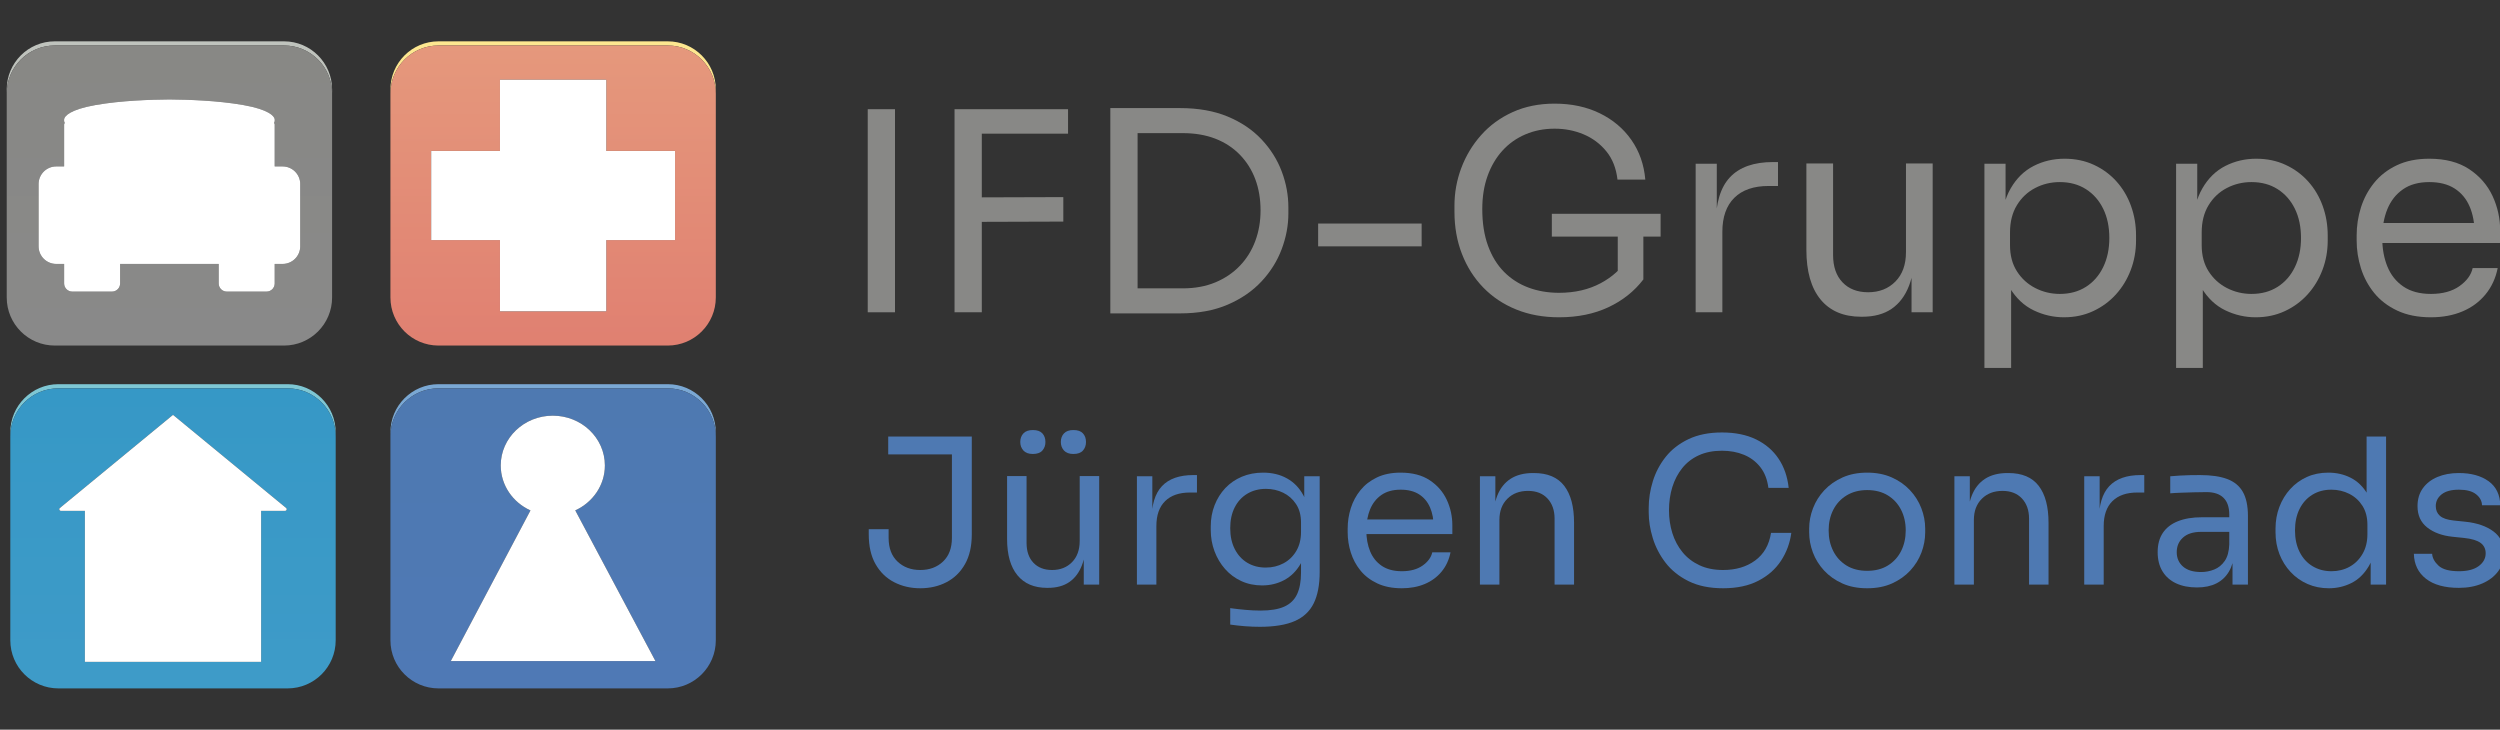 <?xml version="1.0" encoding="UTF-8" standalone="no"?>
<!DOCTYPE svg PUBLIC "-//W3C//DTD SVG 1.1//EN" "http://www.w3.org/Graphics/SVG/1.1/DTD/svg11.dtd">
<svg width="100%" height="100%" viewBox="0 0 7517 2194" version="1.1" xmlns="http://www.w3.org/2000/svg" xmlns:xlink="http://www.w3.org/1999/xlink" xml:space="preserve" xmlns:serif="http://www.serif.com/" style="fill-rule:evenodd;clip-rule:evenodd;stroke-linejoin:round;stroke-miterlimit:2;">
    <rect x="0" y="0" width="7517" height="2194" fill="#333333" stroke="none"/>
    <g transform="matrix(4.167,0,0,4.167,0,125)">
        <g transform="matrix(1,0,0,1,4.85,-0.174)">
            <path d="M202.679,247.386L37.288,247.386C18.126,247.386 2.592,262.92 2.592,282.082L2.592,285.082C2.592,265.92 18.126,250.386 37.288,250.386L202.679,250.386C221.841,250.386 237.375,265.92 237.375,285.082L237.375,282.082C237.375,262.92 221.841,247.386 202.679,247.386Z" style="fill:rgb(126,199,212);fill-rule:nonzero;"/>
            <path d="M476.962,247.386L311.571,247.386C292.409,247.386 276.875,262.92 276.875,282.082L276.875,285.082C276.875,265.92 292.409,250.386 311.571,250.386L476.962,250.386C496.124,250.386 511.658,265.92 511.658,285.082L511.658,282.082C511.658,262.92 496.124,247.386 476.962,247.386Z" style="fill:rgb(122,168,212);fill-rule:nonzero;"/>
            <path d="M34.696,3L200.087,3C219.249,3 234.783,18.534 234.783,37.696L234.783,34.696C234.783,15.534 219.249,0 200.087,0L34.696,0C15.534,0 0,15.534 0,34.696L0,37.696C0,18.534 15.534,3 34.696,3Z" style="fill:rgb(191,195,189);fill-rule:nonzero;"/>
            <path d="M311.571,3L476.962,3C496.124,3 511.658,18.534 511.658,37.696L511.658,34.696C511.658,15.534 496.124,0 476.962,0L311.571,0C292.409,0 276.875,15.534 276.875,34.696L276.875,37.696C276.875,18.534 292.409,3 311.571,3Z" style="fill:rgb(253,231,144);fill-rule:nonzero;"/>
            <path d="M202.679,250.386L37.288,250.386C18.126,250.386 2.592,265.92 2.592,285.082L2.592,432.212C2.592,451.374 18.126,466.908 37.288,466.908L202.679,466.908C221.841,466.908 237.375,451.374 237.375,432.212L237.375,285.082C237.375,265.92 221.841,250.386 202.679,250.386ZM38.331,336.749L119.984,269.527L201.637,336.749C202.47,337.435 201.985,338.788 200.905,338.788L183.571,338.788L183.571,447.766L56.397,447.766L56.397,338.788L39.062,338.788C37.982,338.788 37.497,337.435 38.331,336.749Z" style="fill:url(#_Linear1);fill-rule:nonzero;"/>
            <path d="M476.962,250.386L311.571,250.386C292.409,250.386 276.875,265.92 276.875,285.082L276.875,432.212C276.875,451.374 292.409,466.908 311.571,466.908L476.962,466.908C496.124,466.908 511.658,451.374 511.658,432.212L511.658,285.082C511.658,265.92 496.124,250.386 476.962,250.386ZM356.473,306.033C356.473,286.195 373.293,270.114 394.042,270.114C414.791,270.114 431.611,286.195 431.611,306.033C431.611,320.328 422.876,332.67 410.231,338.452L468.092,447.179L320.44,447.179L377.933,338.487C365.246,332.72 356.473,320.357 356.473,306.033Z" style="fill:url(#_Linear2);fill-rule:nonzero;"/>
            <path d="M34.696,219.522L200.087,219.522C219.249,219.522 234.783,203.988 234.783,184.826L234.783,37.696C234.783,18.534 219.249,3 200.087,3L34.696,3C15.534,3 0,18.534 0,37.696L0,184.826C0,203.988 15.534,219.522 34.696,219.522ZM22.989,102.978C22.989,95.955 28.697,90.261 35.737,90.261L41.425,90.261L41.425,59.935C41.425,59.522 41.63,59.169 41.93,58.93C41.669,58.562 41.237,57.705 41.425,56.185C41.686,54.065 45.478,49.239 64.045,45.978C82.611,42.717 103.663,42.065 117.391,41.935C131.12,42.065 152.172,42.717 170.738,45.978C189.305,49.239 193.096,54.065 193.358,56.185C193.545,57.705 193.113,58.562 192.853,58.93C193.153,59.169 193.358,59.522 193.358,59.935L193.358,90.261L199.045,90.261C206.086,90.261 211.793,95.955 211.793,102.978L211.793,147.913C211.793,154.937 206.086,160.63 199.045,160.63L193.358,160.63L193.358,174.717C193.358,177.959 190.723,180.587 187.474,180.587L158.84,180.587C155.59,180.587 152.956,177.959 152.956,174.717L152.956,160.63L81.827,160.63L81.827,174.717C81.827,177.959 79.192,180.587 75.943,180.587L47.309,180.587C44.059,180.587 41.425,177.959 41.425,174.717L41.425,160.63L35.737,160.63C28.697,160.63 22.989,154.937 22.989,147.913L22.989,102.978Z" style="fill:url(#_Linear3);fill-rule:nonzero;"/>
            <path d="M311.571,219.522L476.962,219.522C496.124,219.522 511.658,203.988 511.658,184.826L511.658,37.696C511.658,18.534 496.124,3 476.962,3L311.571,3C292.409,3 276.875,18.534 276.875,37.696L276.875,184.826C276.875,203.988 292.409,219.522 311.571,219.522ZM306.288,79.109L355.918,79.109L355.918,27.717L432.614,27.717L432.614,79.109L482.244,79.109L482.244,143.413L432.614,143.413L432.614,194.804L355.918,194.804L355.918,143.413L306.288,143.413L306.288,79.109Z" style="fill:url(#_Linear4);fill-rule:nonzero;"/>
            <g>
                <path d="M355.918,194.804L432.614,194.804L432.614,143.413L482.244,143.413L482.244,79.109L432.614,79.109L432.614,27.717L355.918,27.717L355.918,79.109L306.288,79.109L306.288,143.413L355.918,143.413L355.918,194.804Z" style="fill:white;fill-rule:nonzero;"/>
                <path d="M468.092,447.179L410.231,338.452C422.876,332.67 431.611,320.328 431.611,306.033C431.611,286.195 414.791,270.114 394.042,270.114C373.293,270.114 356.473,286.195 356.473,306.033C356.473,320.357 365.246,332.72 377.933,338.487L320.44,447.179L468.092,447.179L468.092,447.179Z" style="fill:white;fill-rule:nonzero;"/>
                <path d="M39.062,338.788L56.397,338.788L56.397,447.766L183.571,447.766L183.571,338.788L200.905,338.788C201.985,338.788 202.47,337.435 201.637,336.749L119.984,269.527L38.331,336.749C37.497,337.435 37.982,338.788 39.062,338.788Z" style="fill:white;fill-rule:nonzero;"/>
                <path d="M35.737,160.63L41.425,160.63L41.425,174.717C41.425,177.959 44.059,180.587 47.309,180.587L75.943,180.587C79.192,180.587 81.827,177.959 81.827,174.717L81.827,160.63L152.956,160.63L152.956,174.717C152.956,177.959 155.59,180.587 158.84,180.587L187.474,180.587C190.723,180.587 193.358,177.959 193.358,174.717L193.358,160.63L199.045,160.63C206.086,160.63 211.793,154.937 211.793,147.913L211.793,102.978C211.793,95.955 206.086,90.261 199.045,90.261L193.358,90.261L193.358,59.935C193.358,59.522 193.153,59.169 192.853,58.93C193.113,58.562 193.545,57.705 193.358,56.185C193.096,54.065 189.305,49.239 170.738,45.978C152.172,42.717 131.12,42.065 117.391,41.935C103.663,42.065 82.611,42.717 64.045,45.978C45.478,49.239 41.686,54.065 41.425,56.185C41.237,57.705 41.669,58.562 41.93,58.93C41.63,59.169 41.425,59.522 41.425,59.935L41.425,90.261L35.737,90.261C28.697,90.261 22.989,95.955 22.989,102.978L22.989,147.913C22.989,154.937 28.697,160.63 35.737,160.63Z" style="fill:white;fill-rule:nonzero;"/>
            </g>
        </g>
        <g transform="matrix(0.24,0,0,0.24,37.853,23.689)">
            <rect x="2451.19" y="104.618" width="81.969" height="610.583" style="fill:rgb(136,136,134);fill-rule:nonzero;"/>
            <path d="M2712.15,715.202L2712.15,104.618L2794.12,104.618L2794.12,715.202L2712.15,715.202ZM2777.39,443.367L2777.39,369.762L3039.19,368.926L3039.19,442.53L2777.39,443.367ZM2777.39,178.223L2777.39,104.618L3053.41,104.618L3053.41,178.223L2777.39,178.223Z" style="fill:rgb(136,136,134);fill-rule:nonzero;"/>
            <path d="M3245.78,718.548L3245.78,643.27L3398.01,643.27C3434.82,643.27 3467.58,637.276 3496.29,625.287C3525.01,613.299 3549.54,596.71 3569.9,575.521C3590.25,554.331 3605.72,529.518 3616.32,501.08C3626.91,472.641 3632.21,441.973 3632.21,409.074C3632.21,374.502 3626.91,343.136 3616.32,314.977C3605.72,286.818 3590.25,262.283 3569.9,241.372C3549.54,220.462 3525.01,204.431 3496.29,193.279C3467.58,182.126 3434.82,176.55 3398.01,176.55L3245.78,176.55L3245.78,101.273L3389.65,101.273C3444.85,101.273 3492.81,109.776 3533.51,126.783C3574.22,143.791 3608.09,166.653 3635.14,195.37C3662.18,224.087 3682.39,256.149 3695.78,291.557C3709.16,326.966 3715.85,363.071 3715.85,399.873L3715.85,418.274C3715.85,453.961 3709.16,489.648 3695.78,525.336C3682.39,561.023 3662.18,593.364 3635.14,622.36C3608.09,651.356 3574.22,674.636 3533.51,692.2C3492.81,709.765 3444.85,718.548 3389.65,718.548L3245.78,718.548ZM3180.55,718.548L3180.55,101.273L3262.51,101.273L3262.51,718.548L3180.55,718.548Z" style="fill:rgb(136,136,134);fill-rule:nonzero;"/>
            <rect x="3805.35" y="448.385" width="311.147" height="68.586" style="fill:rgb(136,136,134);fill-rule:nonzero;"/>
            <path d="M4529.68,730.257C4482.29,730.257 4439.35,722.451 4400.88,706.838C4362.4,691.225 4329.36,669.199 4301.76,640.761C4274.16,612.323 4252.83,578.727 4237.77,539.973C4222.72,501.219 4215.19,458.98 4215.19,413.256L4215.19,394.855C4215.19,355.822 4222.02,318.044 4235.68,281.52C4249.35,244.997 4269.14,212.098 4295.07,182.823C4321,153.549 4352.64,130.408 4390,113.401C4427.36,96.394 4469.46,87.89 4516.3,87.89C4567.04,87.89 4612.21,97.509 4651.8,116.747C4691.39,135.984 4723.17,162.749 4747.15,197.042C4771.13,231.335 4785.07,271.065 4788.97,316.232L4705.33,316.232C4701.43,282.217 4690.28,253.919 4671.87,231.335C4653.47,208.752 4630.75,191.745 4603.71,180.314C4576.66,168.883 4547.53,163.168 4516.3,163.168C4484.52,163.168 4455.24,168.883 4428.48,180.314C4401.71,191.745 4378.71,208.055 4359.47,229.244C4340.23,250.434 4325.32,275.805 4314.73,305.358C4304.13,334.912 4298.83,368.089 4298.83,404.892C4298.83,446.712 4304.55,483.375 4315.98,514.88C4327.41,546.385 4343.44,572.593 4364.07,593.503C4384.7,614.414 4409.1,630.166 4437.26,640.761C4465.42,651.356 4496.23,656.653 4529.68,656.653C4577.08,656.653 4618.76,647.034 4654.73,627.796C4690.69,608.559 4717.88,583.606 4736.28,552.937L4706.17,652.471L4706.17,470.969L4783.12,470.969L4783.12,616.505C4755.8,652.192 4720.66,680.072 4677.73,700.146C4634.79,720.22 4585.44,730.257 4529.68,730.257ZM4507.94,487.697L4507.94,419.111L4834.98,419.111L4834.98,487.697L4507.94,487.697Z" style="fill:rgb(136,136,134);fill-rule:nonzero;"/>
            <path d="M4940.36,715.202L4940.36,268.556L5003.93,268.556L5003.93,452.567L5000.59,452.567C5000.59,387.327 5014.94,339.512 5043.66,309.122C5072.38,278.732 5115.45,263.537 5172.89,263.537L5187.94,263.537L5187.94,335.469L5159.51,335.469C5114.9,335.469 5080.6,347.318 5056.62,371.017C5032.65,394.715 5020.66,428.869 5020.66,473.478L5020.66,715.202L4940.36,715.202Z" style="fill:rgb(136,136,134);fill-rule:nonzero;"/>
            <path d="M5438.03,728.585C5385.06,728.585 5344.35,711.299 5315.91,676.727C5287.48,642.155 5273.26,592.249 5273.26,527.008L5273.26,267.72L5353.55,267.72L5353.55,542.9C5353.55,578.03 5363.03,605.492 5381.99,625.287C5400.95,645.082 5426.6,654.98 5458.94,654.98C5492.4,654.98 5519.72,644.246 5540.91,622.778C5562.1,601.31 5572.69,571.896 5572.69,534.536L5572.69,267.72L5652.99,267.72L5652.99,715.202L5589.42,715.202L5589.42,523.663L5599.46,523.663C5599.46,567.714 5593.6,604.934 5581.89,635.324C5570.19,665.714 5552.76,688.855 5529.62,704.747C5506.48,720.639 5477.06,728.585 5441.38,728.585L5438.03,728.585Z" style="fill:rgb(136,136,134);fill-rule:nonzero;"/>
            <path d="M5808.56,882.485L5808.56,268.556L5872.13,268.556L5872.13,461.768L5857.07,460.095C5859.86,412.141 5870.04,372.969 5887.6,342.579C5905.17,312.189 5928.17,289.745 5956.61,275.247C5985.05,260.749 6015.99,253.5 6049.45,253.5C6081.79,253.5 6111.21,259.634 6137.69,271.902C6164.18,284.169 6186.9,300.897 6205.86,322.087C6224.82,343.276 6239.32,367.811 6249.35,395.691C6259.39,423.572 6264.41,453.125 6264.41,484.351L6264.41,499.407C6264.41,530.633 6259.11,560.186 6248.52,588.067C6237.92,615.947 6223.01,640.482 6203.77,661.671C6184.53,682.861 6161.67,699.589 6135.18,711.856C6108.7,724.124 6079.56,730.257 6047.78,730.257C6015.99,730.257 5985.6,723.287 5956.61,709.347C5927.61,695.407 5903.64,672.824 5884.68,641.597C5865.72,610.371 5854.85,569.387 5852.06,518.644L5888.86,585.557L5888.86,882.485L5808.56,882.485ZM6035.23,659.998C6065.34,659.998 6091.55,652.889 6113.86,638.67C6136.16,624.451 6153.44,604.656 6165.71,579.284C6177.98,553.913 6184.11,524.778 6184.11,491.879C6184.11,458.422 6177.98,429.148 6165.71,404.055C6153.44,378.963 6136.16,359.307 6113.86,345.088C6091.55,330.869 6065.34,323.759 6035.23,323.759C6008.47,323.759 5983.65,329.754 5960.79,341.742C5937.93,353.731 5919.67,371.017 5906.01,393.6C5892.34,416.183 5885.51,443.367 5885.51,475.151L5885.51,513.626C5885.51,544.294 5892.48,570.502 5906.42,592.249C5920.36,613.996 5938.77,630.724 5961.63,642.434C5984.49,654.144 6009.02,659.998 6035.23,659.998Z" style="fill:rgb(136,136,134);fill-rule:nonzero;"/>
            <path d="M6384.85,882.485L6384.85,268.556L6448.42,268.556L6448.42,461.768L6433.37,460.095C6436.15,412.141 6446.33,372.969 6463.9,342.579C6481.46,312.189 6504.46,289.745 6532.9,275.247C6561.34,260.749 6592.28,253.5 6625.74,253.5C6658.08,253.5 6687.5,259.634 6713.98,271.902C6740.47,284.169 6763.19,300.897 6782.15,322.087C6801.11,343.276 6815.61,367.811 6825.65,395.691C6835.68,423.572 6840.7,453.125 6840.7,484.351L6840.7,499.407C6840.7,530.633 6835.4,560.186 6824.81,588.067C6814.21,615.947 6799.3,640.482 6780.06,661.671C6760.82,682.861 6737.96,699.589 6711.47,711.856C6684.99,724.124 6655.85,730.257 6624.07,730.257C6592.28,730.257 6561.9,723.287 6532.9,709.347C6503.9,695.407 6479.93,672.824 6460.97,641.597C6442.01,610.371 6431.14,569.387 6428.35,518.644L6465.15,585.557L6465.15,882.485L6384.85,882.485ZM6611.52,659.998C6641.63,659.998 6667.84,652.889 6690.15,638.67C6712.45,624.451 6729.74,604.656 6742,579.284C6754.27,553.913 6760.4,524.778 6760.4,491.879C6760.4,458.422 6754.27,429.148 6742,404.055C6729.74,378.963 6712.45,359.307 6690.15,345.088C6667.84,330.869 6641.63,323.759 6611.52,323.759C6584.76,323.759 6559.94,329.754 6537.08,341.742C6514.22,353.731 6495.96,371.017 6482.3,393.6C6468.64,416.183 6461.8,443.367 6461.8,475.151L6461.8,513.626C6461.8,544.294 6468.77,570.502 6482.71,592.249C6496.65,613.996 6515.06,630.724 6537.92,642.434C6560.78,654.144 6585.31,659.998 6611.52,659.998Z" style="fill:rgb(136,136,134);fill-rule:nonzero;"/>
            <path d="M7151.01,730.257C7111.98,730.257 7078.24,723.566 7049.8,710.183C7021.37,696.801 6998.23,679.097 6980.38,657.071C6962.54,635.045 6949.3,610.371 6940.65,583.048C6932.01,555.725 6927.69,527.845 6927.69,499.407L6927.69,484.351C6927.69,455.355 6932.01,427.196 6940.65,399.873C6949.3,372.55 6962.54,347.876 6980.38,325.85C6998.23,303.825 7020.95,286.26 7048.55,273.156C7076.15,260.052 7108.63,253.5 7145.99,253.5C7194.5,253.5 7234.51,263.956 7266.02,284.866C7297.52,305.776 7320.94,332.681 7336.28,365.58C7351.61,398.479 7359.28,433.609 7359.28,470.969L7359.28,506.934L6962.82,506.934L6962.82,446.712L7300.73,446.712L7282.33,479.333C7282.33,447.549 7277.31,420.087 7267.27,396.946C7257.24,373.805 7242.18,355.822 7222.11,342.997C7202.03,330.172 7176.66,323.759 7145.99,323.759C7114.21,323.759 7087.86,331.008 7066.95,345.506C7046.04,360.004 7030.43,379.799 7020.11,404.892C7009.8,429.984 7004.64,458.98 7004.64,491.879C7004.64,523.663 7009.8,552.24 7020.11,577.612C7030.43,602.983 7046.46,623.057 7068.2,637.833C7089.95,652.61 7117.55,659.998 7151.01,659.998C7186.14,659.998 7214.72,652.192 7236.74,636.579C7258.77,620.966 7272.01,602.843 7276.47,582.212L7351.75,582.212C7345.62,612.88 7333.35,639.367 7314.95,661.671C7296.55,683.976 7273.41,700.983 7245.53,712.693C7217.65,724.402 7186.14,730.257 7151.01,730.257Z" style="fill:rgb(136,136,134);fill-rule:nonzero;"/>
        </g>
        <g transform="matrix(0.175,0,0,0.175,194.498,116.806)">
            <path d="M2683.1,1586.69C2643.51,1586.69 2607.54,1578.32 2575.2,1561.6C2542.86,1544.87 2517.35,1520.05 2498.67,1487.15C2479.99,1454.26 2470.65,1413.27 2470.65,1364.2L2470.65,1343.29L2552.62,1343.29L2552.62,1379.26C2552.62,1421.08 2564.88,1453.56 2589.42,1476.7C2613.95,1499.84 2645.18,1511.41 2683.1,1511.41C2721.01,1511.41 2752.24,1499.84 2776.78,1476.7C2801.31,1453.56 2813.58,1421.08 2813.58,1379.26L2813.58,1017.93L2895.55,1017.93L2895.55,1364.2C2895.55,1413.27 2886.21,1454.26 2867.53,1487.15C2848.85,1520.05 2823.47,1544.87 2791.41,1561.6C2759.35,1578.32 2723.24,1586.69 2683.1,1586.69ZM2550.94,1034.65L2550.94,961.048L2895.55,961.048L2895.55,1034.65L2550.94,1034.65Z" style="fill:rgb(78,121,178);fill-rule:nonzero;"/>
            <path d="M3205.86,1585.01C3152.88,1585.01 3112.18,1567.73 3083.74,1533.16C3055.3,1498.59 3041.08,1448.68 3041.08,1383.44L3041.08,1124.15L3121.38,1124.15L3121.38,1399.33C3121.38,1434.46 3130.86,1461.92 3149.82,1481.72C3168.78,1501.51 3194.43,1511.41 3226.77,1511.41C3260.22,1511.41 3287.55,1500.68 3308.74,1479.21C3329.93,1457.74 3340.52,1428.33 3340.52,1390.97L3340.52,1124.15L3420.82,1124.15L3420.82,1571.63L3357.25,1571.63L3357.25,1380.09L3367.28,1380.09C3367.28,1424.14 3361.43,1461.36 3349.72,1491.75C3338.01,1522.14 3320.59,1545.29 3297.44,1561.18C3274.3,1577.07 3244.89,1585.01 3209.2,1585.01L3205.86,1585.01ZM3147.31,1032.98C3130.02,1032.98 3117.06,1028.24 3108.41,1018.76C3099.77,1009.28 3095.45,997.572 3095.45,983.632C3095.45,969.134 3099.77,957.284 3108.41,948.084C3117.06,938.883 3130.02,934.283 3147.31,934.283C3165.15,934.283 3178.26,938.883 3186.62,948.084C3194.98,957.284 3199.16,969.134 3199.16,983.632C3199.16,997.572 3194.98,1009.28 3186.62,1018.76C3178.26,1028.24 3165.15,1032.98 3147.31,1032.98ZM3314.59,1032.98C3297.31,1032.98 3284.34,1028.24 3275.7,1018.76C3267.05,1009.28 3262.73,997.572 3262.73,983.632C3262.73,969.134 3267.05,957.284 3275.7,948.084C3284.34,938.883 3297.31,934.283 3314.59,934.283C3332.43,934.283 3345.54,938.883 3353.9,948.084C3362.27,957.284 3366.45,969.134 3366.45,983.632C3366.45,997.572 3362.27,1009.28 3353.9,1018.76C3345.54,1028.24 3332.43,1032.98 3314.59,1032.98Z" style="fill:rgb(78,121,178);fill-rule:nonzero;"/>
            <path d="M3576.39,1571.63L3576.39,1124.99L3639.96,1124.99L3639.96,1309L3636.61,1309C3636.61,1243.76 3650.97,1195.94 3679.69,1165.55C3708.4,1135.16 3751.48,1119.97 3808.91,1119.97L3823.97,1119.97L3823.97,1191.9L3795.53,1191.9C3750.92,1191.9 3716.63,1203.75 3692.65,1227.45C3668.67,1251.14 3656.68,1285.3 3656.68,1329.91L3656.68,1571.63L3576.39,1571.63Z" style="fill:rgb(78,121,178);fill-rule:nonzero;"/>
            <path d="M4083.26,1745.61C4062.62,1745.61 4041.85,1744.77 4020.94,1743.1C4000.03,1741.42 3980.1,1739.19 3961.14,1736.41L3961.14,1668.66C3981.21,1671.44 4002.26,1673.81 4024.29,1675.77C4046.32,1677.72 4067.09,1678.69 4086.6,1678.69C4127.31,1678.69 4159.79,1673.26 4184.05,1662.38C4208.3,1651.51 4225.86,1634.5 4236.74,1611.36C4247.61,1588.22 4253.05,1558.53 4253.05,1522.28L4253.05,1436.97L4279.81,1373.4C4278.14,1418.57 4268.66,1456.07 4251.38,1485.9C4234.09,1515.73 4211.65,1538.04 4184.05,1552.81C4156.44,1567.59 4125.91,1574.98 4092.46,1574.98C4061.23,1574.98 4032.65,1568.98 4006.72,1556.99C3980.8,1545.01 3958.49,1528.42 3939.81,1507.23C3921.13,1486.04 3906.63,1461.64 3896.32,1434.04C3886,1406.44 3880.84,1377.31 3880.84,1346.64L3880.84,1331.58C3880.84,1300.35 3886.14,1271.22 3896.74,1244.17C3907.33,1217.13 3922.11,1193.57 3941.07,1173.5C3960.03,1153.42 3982.75,1137.81 4009.23,1126.66C4035.72,1115.51 4064.86,1109.93 4096.64,1109.93C4134,1109.93 4166.9,1117.88 4195.34,1133.77C4223.77,1149.66 4246.22,1172.8 4262.67,1203.19C4279.12,1233.58 4288.18,1270.8 4289.85,1314.85L4266.43,1315.69L4266.43,1124.99L4330,1124.99L4330,1518.94C4330,1572.47 4321.77,1615.82 4305.32,1649C4288.88,1682.18 4262.67,1706.57 4226.7,1722.19C4190.74,1737.8 4142.92,1745.61 4083.26,1745.61ZM4107.51,1501.37C4134.28,1501.37 4158.67,1495.52 4180.7,1483.81C4202.73,1472.1 4220.29,1455.23 4233.39,1433.2C4246.5,1411.18 4253.05,1384.83 4253.05,1354.16L4253.05,1315.69C4253.05,1285.58 4246.22,1260.21 4232.56,1239.58C4218.9,1218.94 4201.19,1203.33 4179.44,1192.74C4157.7,1182.14 4134,1176.84 4108.35,1176.84C4079.35,1176.84 4053.7,1183.54 4031.4,1196.92C4009.09,1210.3 3991.81,1229.12 3979.54,1253.38C3967.27,1277.63 3961.14,1306.21 3961.14,1339.11C3961.14,1372.01 3967.41,1400.72 3979.96,1425.26C3992.51,1449.79 4009.79,1468.61 4031.82,1481.72C4053.84,1494.82 4079.07,1501.37 4107.51,1501.37Z" style="fill:rgb(78,121,178);fill-rule:nonzero;"/>
            <path d="M4668.75,1586.69C4629.72,1586.69 4595.98,1580 4567.54,1566.61C4539.1,1553.23 4515.96,1535.53 4498.12,1513.5C4480.28,1491.48 4467.03,1466.8 4458.39,1439.48C4449.75,1412.15 4445.42,1384.28 4445.42,1355.84L4445.42,1340.78C4445.42,1311.79 4449.75,1283.63 4458.39,1256.3C4467.03,1228.98 4480.28,1204.31 4498.12,1182.28C4515.96,1160.26 4538.69,1142.69 4566.29,1129.59C4593.89,1116.48 4626.37,1109.93 4663.73,1109.93C4712.24,1109.93 4752.25,1120.38 4783.76,1141.3C4815.26,1162.21 4838.68,1189.11 4854.01,1222.01C4869.35,1254.91 4877.02,1290.04 4877.02,1327.4L4877.02,1363.36L4480.55,1363.36L4480.55,1303.14L4818.47,1303.14L4800.07,1335.76C4800.07,1303.98 4795.05,1276.52 4785.01,1253.38C4774.97,1230.24 4759.92,1212.25 4739.84,1199.43C4719.77,1186.6 4694.4,1180.19 4663.73,1180.19C4631.94,1180.19 4605.6,1187.44 4584.69,1201.94C4563.78,1216.43 4548.16,1236.23 4537.85,1261.32C4527.53,1286.41 4522.38,1315.41 4522.38,1348.31C4522.38,1380.09 4527.53,1408.67 4537.85,1434.04C4548.16,1459.41 4564.19,1479.49 4585.94,1494.26C4607.69,1509.04 4635.29,1516.43 4668.75,1516.43C4703.88,1516.43 4732.45,1508.62 4754.48,1493.01C4776.51,1477.4 4789.75,1459.27 4794.21,1438.64L4869.49,1438.64C4863.35,1469.31 4851.09,1495.8 4832.69,1518.1C4814.28,1540.41 4791.14,1557.41 4763.26,1569.12C4735.38,1580.83 4703.88,1586.69 4668.75,1586.69Z" style="fill:rgb(78,121,178);fill-rule:nonzero;"/>
            <path d="M4990.77,1571.63L4990.77,1124.99L5054.34,1124.99L5054.34,1316.53L5044.3,1316.53C5044.3,1272.47 5050.29,1235.25 5062.28,1204.86C5074.27,1174.47 5092.53,1151.33 5117.07,1135.44C5141.6,1119.55 5172.55,1111.6 5209.91,1111.6L5213.25,1111.6C5269.57,1111.6 5311.25,1129.17 5338.3,1164.3C5365.34,1199.43 5378.86,1250.17 5378.86,1316.53L5378.86,1571.63L5298.57,1571.63L5298.57,1299.8C5298.57,1265.23 5288.81,1237.48 5269.29,1216.57C5249.78,1195.66 5223.01,1185.21 5189,1185.21C5153.87,1185.21 5125.43,1196.08 5103.68,1217.83C5081.94,1239.58 5071.06,1268.57 5071.06,1304.82L5071.06,1571.63L4990.77,1571.63Z" style="fill:rgb(78,121,178);fill-rule:nonzero;"/>
            <path d="M5993.63,1586.69C5937.87,1586.69 5890.33,1576.93 5851.02,1557.41C5811.71,1537.9 5780.07,1512.53 5756.09,1481.3C5732.11,1450.07 5714.55,1416.2 5703.39,1379.67C5692.24,1343.15 5686.66,1307.88 5686.66,1273.87L5686.66,1255.47C5686.66,1218.66 5692.38,1181.86 5703.81,1145.06C5715.24,1108.26 5732.95,1074.8 5756.92,1044.69C5780.9,1014.58 5812.13,990.323 5850.6,971.922C5889.08,953.521 5935.08,944.32 5988.61,944.32C6043.26,944.32 6090.1,953.799 6129.13,972.758C6168.16,991.717 6199.11,1018.2 6221.97,1052.22C6244.83,1086.23 6258.77,1126.38 6263.79,1172.66L6180.15,1172.66C6175.69,1138.09 6164.54,1109.51 6146.69,1086.93C6128.85,1064.35 6106.41,1047.48 6079.36,1036.33C6052.32,1025.17 6022.07,1019.6 5988.61,1019.6C5952.37,1019.6 5920.58,1025.87 5893.26,1038.42C5865.94,1050.96 5843.21,1068.53 5825.09,1091.11C5806.97,1113.69 5793.31,1139.76 5784.11,1169.32C5774.91,1198.87 5770.31,1230.93 5770.31,1265.5C5770.31,1298.4 5774.91,1329.63 5784.11,1359.18C5793.31,1388.74 5807.25,1414.94 5825.93,1437.81C5844.61,1460.67 5867.89,1478.65 5895.77,1491.75C5923.65,1504.86 5956.27,1511.41 5993.63,1511.41C6046.05,1511.41 6090.1,1498.31 6125.78,1472.1C6161.47,1445.89 6183.22,1407.97 6191.02,1358.35L6274.67,1358.35C6269.09,1400.17 6255.01,1438.36 6232.43,1472.93C6209.84,1507.51 6178.62,1535.11 6138.75,1555.74C6098.88,1576.37 6050.51,1586.69 5993.63,1586.69Z" style="fill:rgb(78,121,178);fill-rule:nonzero;"/>
            <path d="M6587.49,1586.69C6548.45,1586.69 6514.16,1580 6484.61,1566.61C6455.05,1553.23 6430.1,1535.53 6409.75,1513.5C6389.39,1491.48 6374.06,1466.8 6363.74,1439.48C6353.43,1412.15 6348.27,1384.28 6348.27,1355.84L6348.27,1340.78C6348.27,1312.34 6353.57,1284.32 6364.16,1256.72C6374.76,1229.12 6390.37,1204.31 6411,1182.28C6431.63,1160.26 6456.73,1142.69 6486.28,1129.59C6515.83,1116.48 6549.57,1109.93 6587.49,1109.93C6625.4,1109.93 6659.14,1116.48 6688.69,1129.59C6718.24,1142.69 6743.34,1160.26 6763.97,1182.28C6784.6,1204.31 6800.21,1229.12 6810.81,1256.72C6821.4,1284.32 6826.7,1312.34 6826.7,1340.78L6826.7,1355.84C6826.7,1384.28 6821.54,1412.15 6811.23,1439.48C6800.91,1466.8 6785.58,1491.48 6765.22,1513.5C6744.87,1535.53 6719.92,1553.23 6690.36,1566.61C6660.81,1580 6626.52,1586.69 6587.49,1586.69ZM6587.49,1514.76C6620.94,1514.76 6649.52,1507.37 6673.22,1492.59C6696.92,1477.81 6715.04,1457.88 6727.59,1432.79C6740.13,1407.69 6746.4,1379.54 6746.4,1348.31C6746.4,1316.53 6739.99,1288.09 6727.17,1262.99C6714.34,1237.9 6696.08,1218.11 6672.38,1203.61C6648.68,1189.11 6620.38,1181.86 6587.49,1181.86C6555.14,1181.86 6526.98,1189.11 6503.01,1203.61C6479.03,1218.11 6460.63,1237.9 6447.8,1262.99C6434.98,1288.09 6428.57,1316.53 6428.57,1348.31C6428.57,1379.54 6434.84,1407.69 6447.39,1432.79C6459.93,1457.88 6478.05,1477.81 6501.75,1492.59C6525.45,1507.37 6554.03,1514.76 6587.49,1514.76Z" style="fill:rgb(78,121,178);fill-rule:nonzero;"/>
            <path d="M6947.14,1571.63L6947.14,1124.99L7010.71,1124.99L7010.71,1316.53L7000.67,1316.53C7000.67,1272.47 7006.67,1235.25 7018.66,1204.86C7030.65,1174.47 7048.91,1151.33 7073.44,1135.44C7097.98,1119.55 7128.93,1111.6 7166.28,1111.6L7169.63,1111.6C7225.95,1111.6 7267.63,1129.17 7294.68,1164.3C7321.72,1199.43 7335.24,1250.17 7335.24,1316.53L7335.24,1571.63L7254.94,1571.63L7254.94,1299.8C7254.94,1265.23 7245.19,1237.48 7225.67,1216.57C7206.15,1195.66 7179.39,1185.21 7145.37,1185.21C7110.24,1185.21 7081.81,1196.08 7060.06,1217.83C7038.31,1239.58 7027.44,1268.57 7027.44,1304.82L7027.44,1571.63L6947.14,1571.63Z" style="fill:rgb(78,121,178);fill-rule:nonzero;"/>
            <path d="M7482.45,1571.63L7482.45,1124.99L7546.02,1124.99L7546.02,1309L7542.67,1309C7542.67,1243.76 7557.03,1195.94 7585.75,1165.55C7614.46,1135.16 7657.54,1119.97 7714.97,1119.97L7730.03,1119.97L7730.03,1191.9L7701.59,1191.9C7656.98,1191.9 7622.69,1203.75 7598.71,1227.45C7574.73,1251.14 7562.75,1285.3 7562.75,1329.91L7562.75,1571.63L7482.45,1571.63Z" style="fill:rgb(78,121,178);fill-rule:nonzero;"/>
            <path d="M8093.87,1571.63L8093.87,1437.81L8080.49,1437.81L8080.49,1283.07C8080.49,1252.4 8072.54,1229.26 8056.65,1213.65C8040.76,1198.03 8017.48,1190.23 7986.81,1190.23C7969.52,1190.23 7951.68,1190.51 7933.28,1191.06C7914.88,1191.62 7897.31,1192.18 7880.58,1192.74C7863.86,1193.29 7849.36,1194.13 7837.09,1195.25L7837.09,1124.99C7849.36,1123.87 7862.32,1122.89 7875.98,1122.06C7889.65,1121.22 7903.73,1120.66 7918.22,1120.38C7932.72,1120.11 7946.66,1119.97 7960.04,1119.97C8005.77,1119.97 8043.13,1125.4 8072.12,1136.28C8101.12,1147.15 8122.59,1164.86 8136.53,1189.39C8150.47,1213.92 8157.44,1247.1 8157.44,1288.92L8157.44,1571.63L8093.87,1571.63ZM7947.5,1583.34C7914.04,1583.34 7885.18,1577.63 7860.93,1566.19C7836.67,1554.76 7817.99,1538.17 7804.89,1516.43C7791.78,1494.68 7785.23,1468.47 7785.23,1437.81C7785.23,1406.02 7792.34,1379.54 7806.56,1358.35C7820.78,1337.16 7841.55,1321.12 7868.87,1310.25C7896.2,1299.38 7929.1,1293.94 7967.57,1293.94L8088.85,1293.94L8088.85,1354.16L7964.23,1354.16C7931.88,1354.16 7907.07,1361.97 7889.78,1377.58C7872.5,1393.2 7863.86,1413.27 7863.86,1437.81C7863.86,1462.34 7872.5,1482.13 7889.78,1497.19C7907.07,1512.25 7931.88,1519.77 7964.23,1519.77C7983.18,1519.77 8001.31,1516.29 8018.59,1509.32C8035.88,1502.35 8050.24,1490.64 8061.67,1474.19C8073.1,1457.74 8079.37,1435.02 8080.49,1406.02L8102.23,1437.81C8099.45,1469.59 8091.78,1496.21 8079.23,1517.68C8066.69,1539.15 8049.4,1555.46 8027.38,1566.61C8005.35,1577.77 7978.72,1583.34 7947.5,1583.34Z" style="fill:rgb(78,121,178);fill-rule:nonzero;"/>
            <path d="M8491.17,1586.69C8459.38,1586.69 8430.11,1580.83 8403.34,1569.12C8376.58,1557.41 8353.3,1540.96 8333.5,1519.77C8313.71,1498.59 8298.37,1474.05 8287.5,1446.17C8276.63,1418.29 8271.19,1388.18 8271.19,1355.84L8271.19,1340.78C8271.19,1309 8276.49,1279.16 8287.08,1251.29C8297.68,1223.4 8312.59,1198.87 8331.83,1177.68C8351.07,1156.49 8373.93,1139.9 8400.42,1127.91C8426.9,1115.92 8456.32,1109.93 8488.66,1109.93C8522.67,1109.93 8553.62,1117.04 8581.5,1131.26C8609.38,1145.48 8632.24,1167.64 8650.09,1197.75C8667.93,1227.87 8677.97,1266.9 8680.2,1314.85L8646.74,1261.32L8646.74,961.048L8727.04,961.048L8727.04,1571.63L8663.47,1571.63L8663.47,1373.4L8686.89,1373.4C8684.66,1424.14 8674.06,1465.27 8655.1,1496.77C8636.15,1528.28 8612.31,1551.14 8583.59,1565.36C8554.87,1579.58 8524.07,1586.69 8491.17,1586.69ZM8502.04,1516.43C8529.36,1516.43 8554.18,1510.3 8576.48,1498.03C8598.79,1485.76 8616.63,1468.06 8630.01,1444.91C8643.4,1421.77 8650.09,1394.59 8650.09,1363.36L8650.09,1324.89C8650.09,1294.22 8643.26,1268.15 8629.59,1246.68C8615.93,1225.22 8597.81,1208.77 8575.23,1197.34C8552.64,1185.9 8527.97,1180.19 8501.2,1180.19C8471.65,1180.19 8445.58,1187.16 8423,1201.1C8400.42,1215.04 8382.85,1234.56 8370.31,1259.65C8357.76,1284.74 8351.49,1314.3 8351.49,1348.31C8351.49,1382.32 8357.9,1412.02 8370.72,1437.39C8383.55,1462.76 8401.39,1482.28 8424.25,1495.94C8447.12,1509.6 8473.05,1516.43 8502.04,1516.43Z" style="fill:rgb(78,121,178);fill-rule:nonzero;"/>
            <path d="M9027.31,1585.01C8968.76,1585.01 8923.45,1572.47 8891.39,1547.38C8859.33,1522.28 8842.74,1487.99 8841.62,1444.5L8916.9,1444.5C8918.02,1461.78 8926.8,1478.09 8943.25,1493.43C8959.7,1508.76 8987.72,1516.43 9027.31,1516.43C9063,1516.43 9090.32,1509.32 9109.28,1495.1C9128.24,1480.88 9137.72,1463.45 9137.72,1442.82C9137.72,1424.42 9130.75,1410.06 9116.81,1399.75C9102.87,1389.43 9080.28,1382.6 9049.06,1379.26L9000.54,1374.24C8958.17,1369.78 8923.59,1357.09 8896.83,1336.18C8870.06,1315.27 8856.68,1285.86 8856.68,1247.94C8856.68,1219.5 8863.93,1195.11 8878.43,1174.75C8892.93,1154.4 8913,1138.79 8938.65,1127.91C8964.3,1117.04 8993.85,1111.6 9027.31,1111.6C9077.5,1111.6 9118.2,1122.76 9149.43,1145.06C9180.65,1167.36 9196.82,1200.54 9197.94,1244.59L9122.66,1244.59C9122.1,1226.75 9113.88,1211.56 9097.99,1199.01C9082.09,1186.46 9058.54,1180.19 9027.31,1180.19C8996.08,1180.19 8972.39,1186.6 8956.21,1199.43C8940.04,1212.25 8931.96,1228.42 8931.96,1247.94C8931.96,1264.67 8937.67,1278.05 8949.1,1288.09C8960.54,1298.12 8979.35,1304.54 9005.56,1307.32L9054.08,1312.34C9102.03,1317.36 9140.51,1330.61 9169.5,1352.07C9198.5,1373.54 9212.99,1403.79 9212.99,1442.82C9212.99,1470.7 9205.05,1495.38 9189.16,1516.85C9173.26,1538.32 9151.38,1555.04 9123.5,1567.03C9095.62,1579.02 9063.55,1585.01 9027.31,1585.01Z" style="fill:rgb(78,121,178);fill-rule:nonzero;"/>
        </g>
    </g>
    <defs>
        <linearGradient id="_Linear1" x1="0" y1="0" x2="1" y2="0" gradientUnits="userSpaceOnUse" gradientTransform="matrix(1.32581e-14,-216.522,216.522,1.32581e-14,119.984,466.908)"><stop offset="0" style="stop-color:rgb(62,155,200);stop-opacity:1"/><stop offset="1" style="stop-color:rgb(54,152,198);stop-opacity:1"/></linearGradient>
        <linearGradient id="_Linear2" x1="0" y1="0" x2="1" y2="0" gradientUnits="userSpaceOnUse" gradientTransform="matrix(1.32581e-14,-216.522,216.522,1.32581e-14,394.266,466.908)"><stop offset="0" style="stop-color:rgb(79,121,181);stop-opacity:1"/><stop offset="0.99" style="stop-color:rgb(78,121,177);stop-opacity:1"/><stop offset="1" style="stop-color:rgb(78,121,177);stop-opacity:1"/></linearGradient>
        <linearGradient id="_Linear3" x1="0" y1="0" x2="1" y2="0" gradientUnits="userSpaceOnUse" gradientTransform="matrix(1.32581e-14,-216.522,216.522,1.32581e-14,117.391,219.522)"><stop offset="0" style="stop-color:rgb(137,137,137);stop-opacity:1"/><stop offset="1" style="stop-color:rgb(136,136,133);stop-opacity:1"/></linearGradient>
        <linearGradient id="_Linear4" x1="0" y1="0" x2="1" y2="0" gradientUnits="userSpaceOnUse" gradientTransform="matrix(1.32581e-14,-216.522,216.522,1.32581e-14,394.266,219.522)"><stop offset="0" style="stop-color:rgb(224,128,113);stop-opacity:1"/><stop offset="1" style="stop-color:rgb(229,152,124);stop-opacity:1"/></linearGradient>
    </defs>
</svg>
